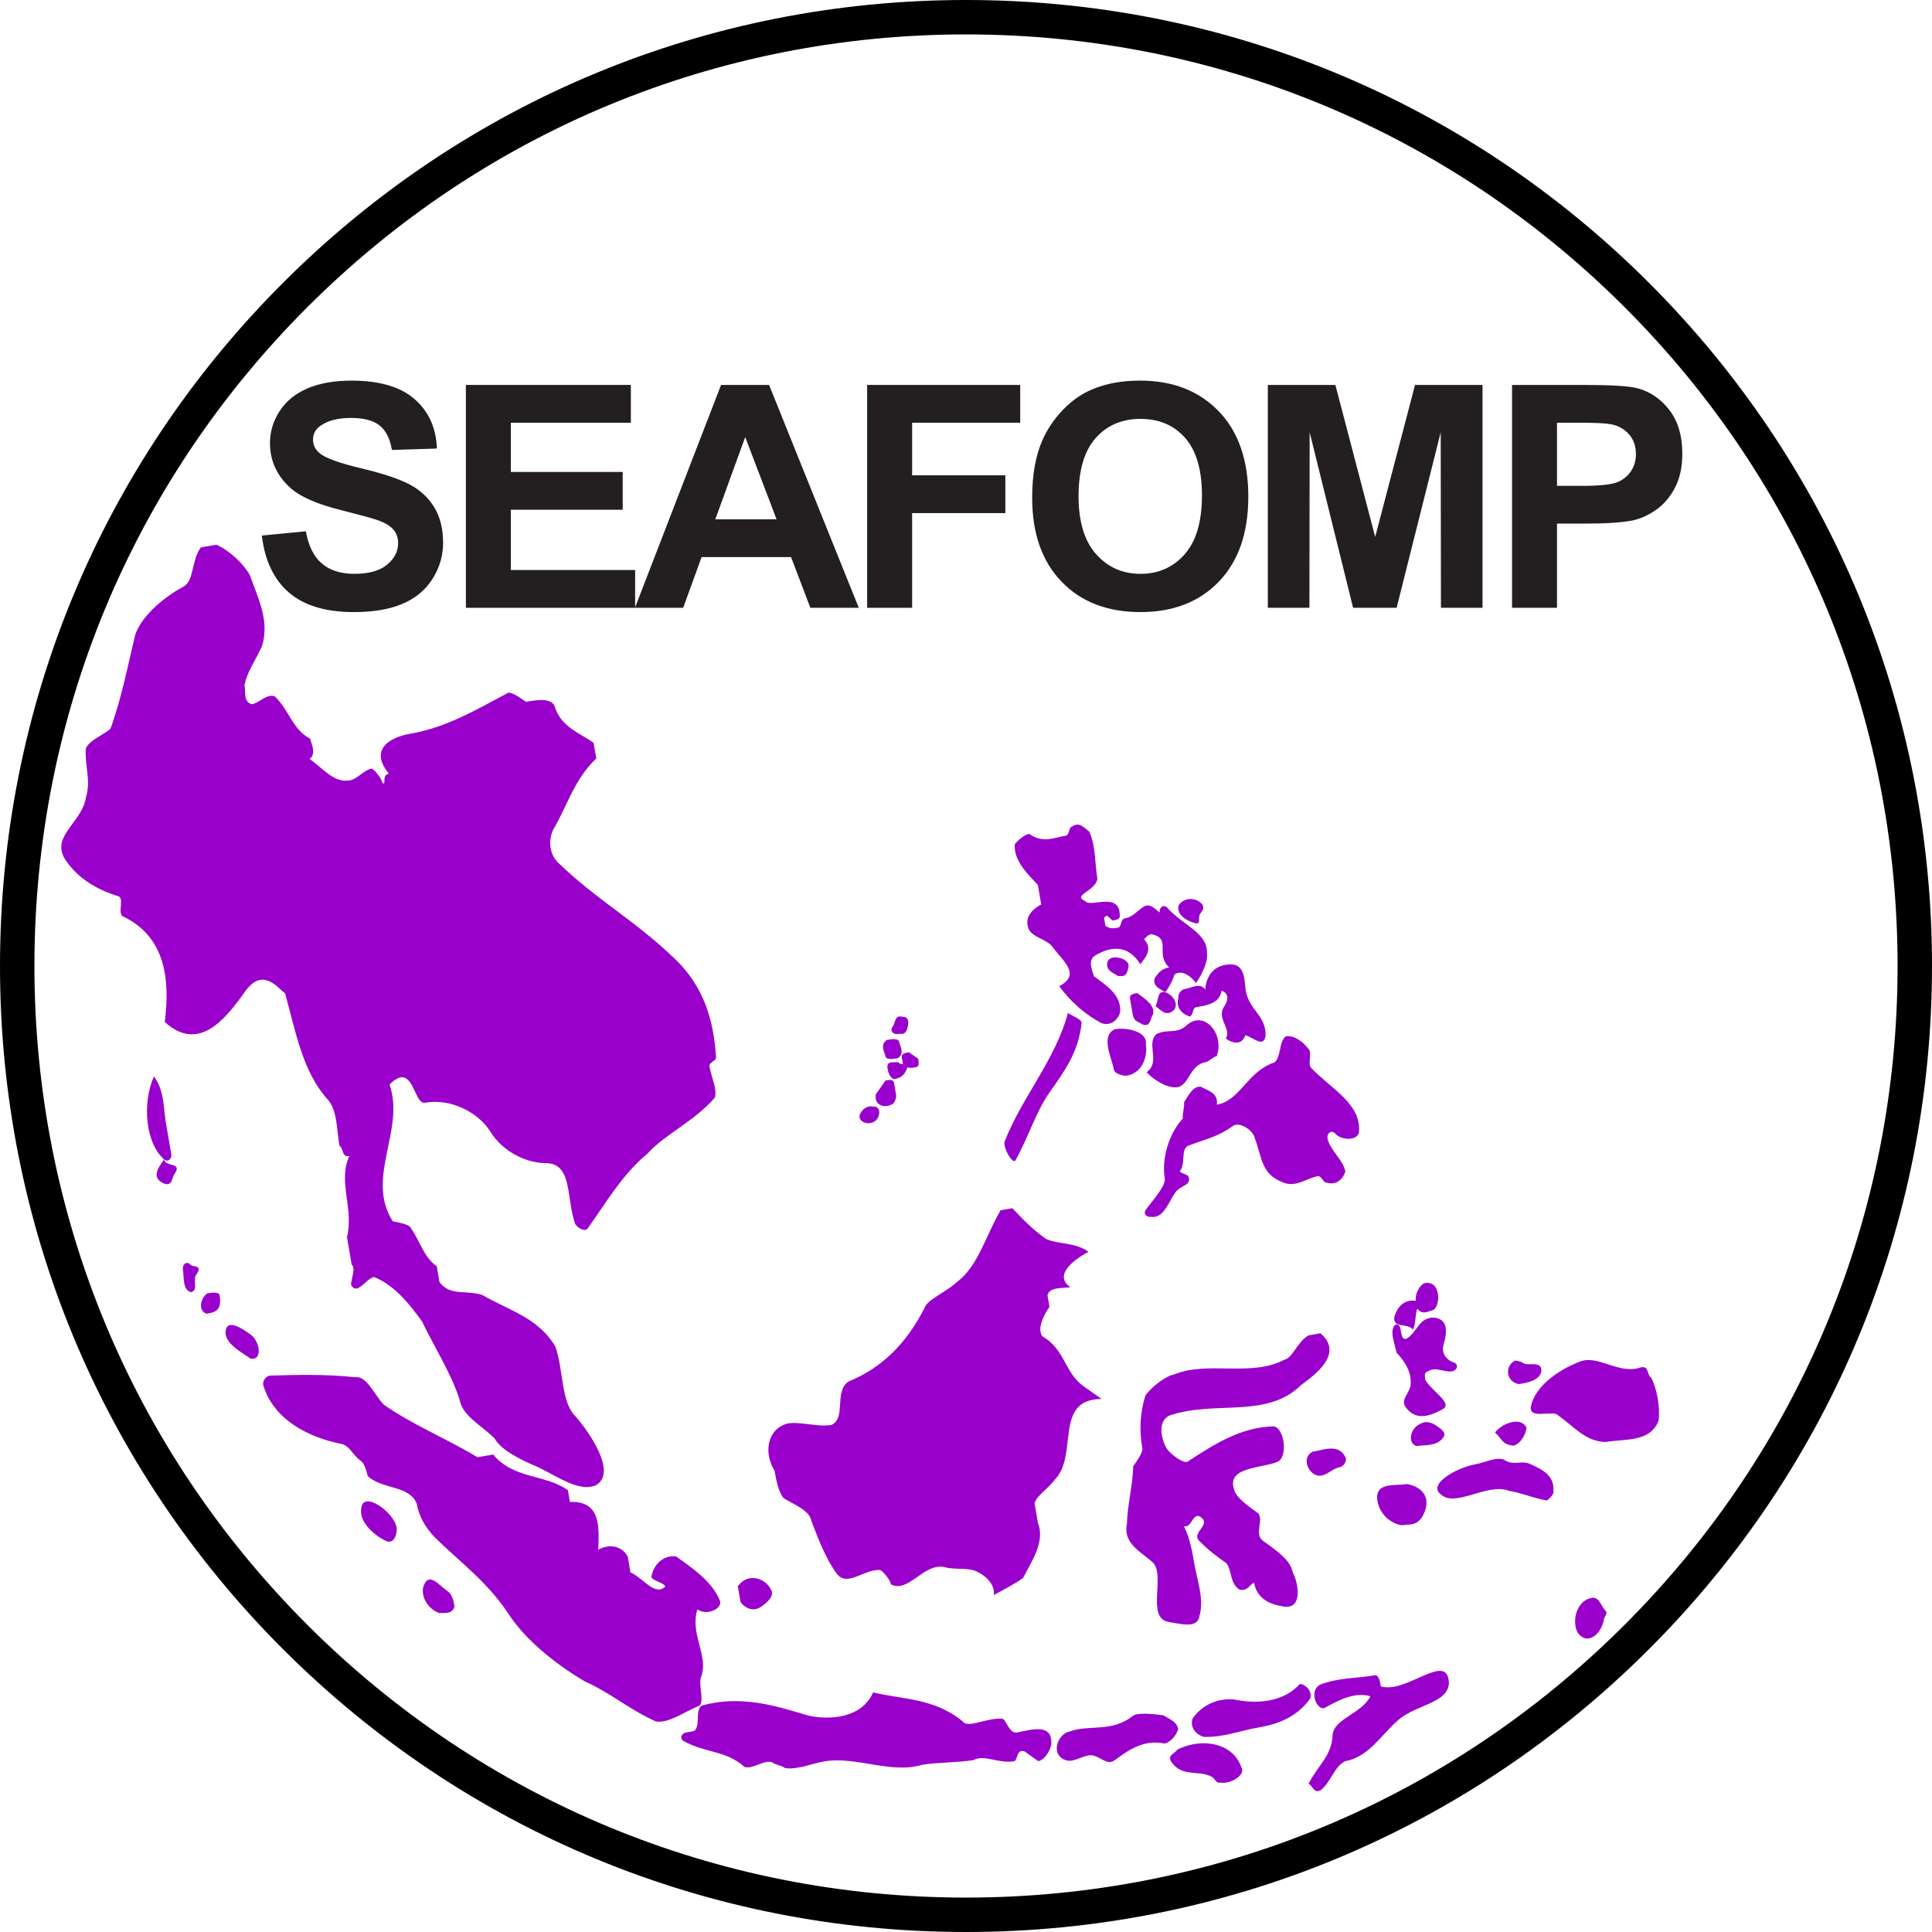 <?xml version="1.0" encoding="utf-8"?>
<!-- Generator: Adobe Illustrator 12.0.0, SVG Export Plug-In . SVG Version: 6.00 Build 51448)  -->
<!DOCTYPE svg PUBLIC "-//W3C//DTD SVG 1.1//EN" "http://www.w3.org/Graphics/SVG/1.1/DTD/svg11.dtd">
<svg  version="1.1" id="Layer_1" xmlns="http://www.w3.org/2000/svg" xmlns:xlink="http://www.w3.org/1999/xlink" width="316" height="316" viewBox="0 0 450 450"
	 overflow="visible" enable-background="new 0 0 450 450" xml:space="preserve">
<g>
	<path fill="#9900CC" d="M252.29,322.816c1.07,0.76,3.215,2.272,4.287,3.032c-11.287,0.044-5.286,13.13-10.9,18.789
		c-1.513,2.145-4.107,3.526-4.706,5.51c0.16,0.91,0.622,3.655,0.782,4.566c1.695,4.416-1.341,8.692-3.45,12.819
		c-1.673,1.231-4.257,2.604-6.84,3.986c0.439-2.894-2.764-5.165-4.748-5.767c-1.994-0.6-4.725-0.128-6.721-0.739
		c-4.875-1.04-8.35,6.143-12.475,4.021c-0.161-0.911-1.385-2.584-2.455-3.346c-3.817-0.289-7.76,4.149-10.204,0.804
		c-2.456-3.344-4.147-7.748-5.852-12.165c-0.461-2.743-4.438-3.944-6.57-5.467c-1.233-1.66-1.694-4.404-2.004-6.236
		c-2.615-4.257-1.566-9.133,1.93-10.677c2.583-1.382,7.631,0.58,11.275-0.043c3.503-1.542,0.577-7.631,3.923-10.086
		c7.91-3.227,13.536-8.896,17.771-17.139c0.6-1.981,5.006-3.687,7.438-5.98c5.017-3.677,6.667-10.547,10.29-16.807
		c0.921-0.16,1.833-0.311,2.743-0.471c2.294,2.433,4.6,4.853,7.804,7.138c3.055,1.35,6.708,0.728,9.925,3
		c-2.582,1.383-8.521,5.22-4.233,8.253c-1.833,0.312-4.727-0.139-5.327,1.844c0.15,0.923,0.311,1.833,0.471,2.745
		c-1.522,2.142-2.883,5.198-1.651,6.869C247.98,314.144,248.012,319.783,252.29,322.816z"/>
	<path fill="#9900CC" d="M244.379,254.56c3.868-5.455,6.828-9.634,7.556-16.345c-0.151-0.911-2.144-1.51-3.205-2.272
		c-2.851,10.836-10.75,19.712-14.662,29.786c-0.762,1.072,2.004,6.239,2.604,4.255C239.545,264.797,241.357,258.838,244.379,254.56z
		"/>
	<path fill="#9900CC" d="M208.718,255.011c-0.16-0.91-0.31-1.823-0.47-2.733c-0.15-0.92-1.073-0.76-1.984-0.611
		c-0.76,1.072-1.511,2.144-2.271,3.216c-0.45,2.895,2.454,3.344,4.126,2.112C208.118,256.995,208.87,255.934,208.718,255.011z"/>
	<path fill="#9900CC" d="M38.64,261.518c-0.622-3.656-0.333-7.471-2.787-10.804c-2.723,6.099-2.069,15.401,2.368,19.347
		c1.062,0.75,1.822-0.312,1.673-1.234C39.422,266.095,39.111,264.262,38.64,261.518z"/>
	<path fill="#9900CC" d="M84.086,340.287c0.76,0.534,1.382,2.583,1.544,3.493c3.365,3.193,9.763,2.102,11.458,6.507
		c0.461,2.744,1.843,5.327,4.147,7.761c5.66,5.616,12.081,10.16,17.139,17.76c3.838,5.928,10.418,11.394,17.75,15.777
		c6.109,2.722,10.547,6.666,16.656,9.379c2.894,0.449,6.239-2.006,9.743-3.538c1.823-0.32,0.128-4.728,0.729-6.72
		c1.962-5.039-2.625-9.895-0.826-15.842c2.144,1.511,5.637-0.022,5.327-1.854c-1.692-4.416-5.98-7.439-10.256-10.474
		c-2.894-0.449-5.327,1.854-5.778,4.749c0.16,0.91,3.055,1.361,3.217,2.272c-2.436,2.294-5.039-1.962-8.093-3.321
		c-0.162-0.913-0.473-2.734-0.623-3.656c-1.381-2.584-4.286-3.023-6.869-1.64c0.128-4.727,0.867-11.438-6.604-11.104
		c0,0-0.311-1.833-0.471-2.744c-5.349-3.783-12.659-2.54-17.406-8.307c-0.913,0.149-2.744,0.472-3.656,0.622
		c-7.331-4.385-15.422-7.706-21.844-12.252c-2.304-2.433-3.997-6.849-6.742-6.377c-6.708-0.729-13.258-0.557-19.807-0.375
		c-0.922,0.16-1.672,1.232-1.522,2.143c2.326,8.072,10.568,12.305,18.35,13.795C81.631,336.942,81.942,338.765,84.086,340.287z"/>
	<path fill="#9900CC" d="M191.988,410.255c7.31-1.253,15.563,2.981,22.712,0.816c3.665-0.622,8.382-0.493,12.035-1.115
		c2.596-1.384,5.801,0.89,9.455,0.268c0.922-0.16,0.45-2.904,2.433-2.305c1.071,0.761,2.144,1.522,3.206,2.283
		c1.832-0.321,3.194-3.375,3.033-4.286c0.14-4.727-5.187-2.874-7.931-2.401c-1.833,0.312-2.306-2.433-3.367-3.195
		c-3.815-0.288-8.071,2.326-9.303,0.654c-6.571-5.466-14.042-5.123-20.9-6.773c-2.722,6.11-10.193,6.442-15.07,5.401
		c-7.942-2.412-15.874-4.812-24.856-2.336c-1.671,1.222-0.129,4.728-1.8,5.949c-0.922,0.16-0.922,0.16-1.833,0.31
		c-0.91,0.16-1.673,1.234-0.6,1.994c5.198,2.872,9.763,2.091,14.202,6.035c1.983,0.6,4.416-1.693,6.399-1.094
		c1.062,0.749,1.982,0.602,3.055,1.361C185.75,412.261,189.244,410.716,191.988,410.255z"/>
	<path fill="#9900CC" d="M325.773,400.545c4.106-3.516,11.577-3.857,11.704-8.584c-0.332-7.462-9.893,2.637-15.852,0.834
		c-0.149-0.922-0.462-2.743-1.384-2.592c-4.564,0.781-8.369,0.493-12.785,2.197c-2.583,1.382-0.892,5.787,0.933,5.478
		c2.583-1.385,6.837-3.989,10.813-2.787c-2.121,4.125-8.521,5.22-8.811,9.023c-0.128,4.728-3.472,7.183-5.585,11.308
		c1.074,0.763,1.385,2.583,3.057,1.362c2.421-2.304,2.872-5.199,5.455-6.582C318.807,409.27,321.68,404.071,325.773,400.545z"/>
	<path fill="#9900CC" d="M293.169,402.356c4.566-0.772,8.982-2.477,12.015-6.752c0.6-1.983-1.544-3.495-2.454-3.346
		c-3.944,4.438-10.504,4.621-15.381,3.569c-3.816-0.288-7.311,1.255-9.583,4.46c-0.6,1.984,0.622,3.654,2.605,4.266
		C285.099,404.683,288.592,403.139,293.169,402.356z"/>
	<path fill="#9900CC" d="M281.937,413.686c1.2,0.536,1.222,1.674,2.143,1.521c2.895,0.439,6.239-2.015,5.005-3.687
		c-1.842-5.327-8.713-6.967-14.8-4.051c-0.752,1.072-2.583,1.382-1.353,3.056C275.377,413.868,278.88,412.324,281.937,413.686z"/>
	<path fill="#9900CC" d="M259.663,409.967c3.087-2.261,6.688-4.897,11.576-3.858c0.911-0.15,2.583-1.384,3.183-3.366
		c-0.31-1.822-2.294-2.423-3.364-3.183c-2.906-0.451-6.71-0.739-7.471,0.331c-5.016,3.678-10.055,1.727-14.471,3.421
		c-2.733,0.461-4.694,5.509-0.729,6.709c1.981,0.602,4.417-1.692,6.398-1.093C256.77,409.527,257.99,411.199,259.663,409.967z"/>
	<path fill="#9900CC" d="M278.228,364.467c-0.471-2.743-1.093-6.397-2.477-8.981c1.983,0.6,2.112-4.126,4.406-1.693
		c1.231,1.672-2.272,3.217-1.039,4.877c2.292,2.434,4.436,3.943,6.569,5.466c1.232,1.672,0.782,4.566,2.927,6.088
		c1.983,0.601,2.583-1.383,3.493-1.543c0.634,3.654,3.688,5.016,6.582,5.455c4.876,1.052,3.783-5.349,2.401-7.932
		c-0.462-2.743-3.678-5.016-6.883-7.288c-2.145-1.512,0.129-4.728-1.093-6.398c-2.144-1.512-5.358-3.785-5.67-5.615
		c-1.844-5.329,6.688-4.9,10.184-6.443c2.594-1.382,1.338-8.692-1.406-8.221c-7.459,0.332-13.388,4.17-19.324,8.006
		c-0.749,1.062-3.967-1.211-5.188-2.882c-1.382-2.583-2.016-6.239,0.577-7.621c10.656-3.698,22.714,0.825,30.762-7.139
		c3.334-2.454,10.023-7.354,4.514-12.058c-0.91,0.149-1.823,0.31-2.732,0.47c-2.594,1.384-3.795,5.35-5.617,5.66
		c-7.76,4.148-17.835,0.226-25.745,3.462c-1.833,0.311-5.177,2.766-6.689,4.91c-1.199,3.966-1.488,7.771-0.707,12.348
		c0.151,0.91-1.361,3.055-2.121,4.115c-0.129,4.727-1.331,8.703-1.469,13.431c-1.04,4.876,3.999,6.837,6.29,9.271
		c2.455,3.333-1.628,12.498,3.26,13.548c2.893,0.439,6.86,1.65,7.311-1.253C280.544,372.537,278.85,368.123,278.228,364.467z"/>
	<path fill="#9900CC" d="M331.668,352.505c1.888-4.232-1.093-6.388-3.985-6.837c-2.744,0.472-7.622-0.58-6.839,3.987
		c0.462,2.743,2.767,5.176,5.659,5.615C328.325,354.959,330.319,355.561,331.668,352.505z"/>
	<path fill="#9900CC" d="M311.969,341.767c0.911-0.151,1.672-1.223,1.512-2.135c-1.532-3.504-5.038-1.959-7.781-1.489
		c-2.583,1.383-1.039,4.876,0.942,5.478C308.625,344.22,310.135,342.087,311.969,341.767z"/>
	<path fill="#9900CC" d="M367.961,317.146c-4.662,1.79-10.343,5.529-11.392,10.419c-0.439,2.892,3.965,1.199,5.947,1.799
		c4.288,3.035,6.73,6.378,11.458,6.506c4.577-0.781,10.364,0.108,12.327-4.93c0.448-2.895-0.333-7.471-1.715-10.055
		c-1.073-0.761-0.474-2.743-2.295-2.421C376.966,320.308,372.367,315.452,367.961,317.146z"/>
	<path fill="#9900CC" d="M336.235,313.17c0.964-3.205,0.891-5.8-2.004-6.25c-3.816-0.288-4.105,3.526-6.688,4.91
		c-1.832,0.31-0.633-3.656-2.454-3.346c-1.674,1.233-0.13,4.728,0.183,6.561c2.294,2.422,3.676,5.005,3.236,7.91
		c-0.61,1.982-2.283,3.204-1.05,4.877c2.452,3.344,5.948,1.812,8.531,0.428c2.593-1.382-2.604-4.266-3.988-6.847
		c-0.16-0.913-0.311-1.824,0.602-1.984c1.672-1.222,3.815,0.29,5.638-0.021c0.911-0.161,1.671-1.232,0.601-1.983
		C336.857,316.824,335.636,315.151,336.235,313.17z"/>
	<path fill="#9900CC" d="M373.546,377.33c0.14-0.913,0.749-1.073,0.602-1.983c-1.074-0.76-1.545-3.494-3.368-3.184
		c-3.653,0.621-4.704,5.509-3.32,8.092C369.913,383.6,373.096,380.233,373.546,377.33z"/>
	<path fill="#9900CC" d="M343.825,341.026c-4.664,0.793-11.416,4.77-8.212,7.053c3.378,3.183,10.814-2.797,15.853-0.836
		c2.906,0.449,5.948,1.811,8.854,2.25c0,0,1.671-1.221,1.511-2.144c0.29-3.804-2.766-5.165-5.819-6.528
		c-1.984-0.6-3.654,0.622-5.789-0.888C348.229,339.333,345.646,340.715,343.825,341.026z"/>
	<path fill="#9900CC" d="M334.787,332.227c-1.692-1.201-3.054-1.361-4.727-0.139c-1.67,1.231-2.109,4.126-0.128,4.726
		c1.832-0.312,4.728,0.141,6.238-2.004C336.932,333.737,335.861,332.986,334.787,332.227z"/>
	<path fill="#9900CC" d="M51.148,301.71c-0.15-0.921-1.982-0.609-2.895-0.448c-1.671,1.221-2.111,4.126-0.127,4.726
		C49.947,305.678,51.78,305.366,51.148,301.71z"/>
	<path fill="#9900CC" d="M58.351,310.821c-1.683-1.201-5.349-3.782-5.788-0.89c-0.45,2.894,3.676,5.018,5.82,6.528
		C61.277,316.909,60.494,312.333,58.351,310.821z"/>
	<path fill="#9900CC" d="M45.65,297.005c1.929-2.731-1.232-1.671-1.383-2.583c-1.072-0.76-1.833,0.313-1.671,1.224
		c0.311,1.833-0.14,4.727,1.843,5.327C46.271,300.661,44.889,298.078,45.65,297.005z"/>
	<path fill="#9900CC" d="M40.666,273.403c1.94-2.732-2.133-1.522-2.444-3.343c-1.521,2.133-3.032,4.275,0.022,5.637
		C40.226,276.297,39.915,274.465,40.666,273.403z"/>
	<path fill="#9900CC" d="M104.332,370.685c-2.389-1.693-4.586-4.856-5.797-0.891c-0.439,2.895,1.852,5.327,3.836,5.927
		c0.91-0.148,2.906,0.451,3.505-1.532C105.717,373.269,105.405,371.444,104.332,370.685z"/>
	<path fill="#9900CC" d="M92.382,355.797c-0.622-3.656-8.114-8.962-8.255-4.234c-0.439,2.904,2.928,6.087,5.982,7.449
		C92.094,359.611,92.543,356.708,92.382,355.797z"/>
	<path fill="#9900CC" d="M177.357,374.188c1.061-0.772,3.343-2.454,2.121-4.126c-1.381-2.583-5.358-3.784-7.631-0.579
		c0.16,0.922,0.471,2.744,0.632,3.655C173.703,374.811,175.684,375.421,177.357,374.188z"/>
	<path fill="#9900CC" d="M204.775,259.45c0.139-0.913-0.311-1.823-1.233-1.672c-1.984-0.6-3.494,1.543-3.344,2.454
		C200.52,262.064,204.323,262.354,204.775,259.45z"/>
	<path fill="#9900CC" d="M209.427,242.664c-0.161-0.911-1.982-0.6-2.894-0.439c-1.672,1.223-0.452,2.894-0.291,3.805
		c0.15,0.922,1.982,0.602,2.894,0.451C210.808,245.247,209.587,243.585,209.427,242.664z"/>
	<path fill="#9900CC" d="M213.264,248.59c0.91-0.149,0.759-1.071,0.599-1.982c-1.071-0.75-1.071-0.75-2.144-1.512
		c-0.911,0.15-1.821,0.31-1.67,1.223c0.16,0.921,0.16,0.921,0.32,1.832C211.43,248.912,212.353,248.752,213.264,248.59z"/>
	<path fill="#9900CC" d="M211.549,238.538c0.138-0.913-0.323-1.823-1.234-1.673c-1.984-0.6-1.672,1.233-2.423,2.304
		c-0.759,1.071,0.312,1.823,1.224,1.672C210.026,240.68,211.098,241.441,211.549,238.538z"/>
	<path fill="#9900CC" d="M210.681,249.974c1.929-2.722-1.234-1.673-1.382-2.583c-0.912,0.16-2.906-0.439-2.583,1.383
		c0.148,0.911,0.311,1.831,1.382,2.583C209.007,251.207,209.919,251.044,210.681,249.974z"/>
	<path fill="#9900CC" d="M273.747,277.756c1.201-1.682,3.494-1.533,3.185-3.365c-0.152-0.913-1.074-0.752-2.145-1.512
		c1.522-2.144,0.138-4.727,1.812-5.949c4.415-1.703,7.149-2.165,10.493-4.62c1.672-1.231,4.888,1.039,5.198,2.872
		c1.693,4.417,1.403,8.222,6.441,10.184c3.054,1.362,5.489-0.933,8.221-1.404c0.922-0.15,1.233,1.673,2.144,1.511
		c1.983,0.602,3.656-0.623,4.257-2.604c-0.462-2.745-3.677-5.016-4.15-7.762c-0.147-0.91,0.602-1.981,1.674-1.221
		c1.232,1.672,5.037,1.962,5.637-0.022c0.74-6.708-6.441-10.192-11.027-15.047c-1.073-0.75,0.289-3.804-0.784-4.565
		c-1.231-1.673-3.365-3.185-5.197-2.875c-1.674,1.223-1.05,4.877-2.713,6.111c-6.247,2.003-7.888,8.874-13.376,9.807
		c0.449-2.894-2.454-3.343-3.526-4.105c-1.981-0.6-3.344,2.455-4.095,3.527c0.15,0.911-0.449,2.894-0.289,3.815
		c-3.193,3.367-4.994,9.315-4.212,13.879c0.312,1.834-2.872,5.199-4.395,7.343c-0.75,1.073,0.312,1.823,1.233,1.673
		C271.023,283.865,272.225,279.9,273.747,277.756z"/>
	<path fill="#9900CC" d="M280.778,247.402c0.922-0.162,1.671-1.233,2.593-1.384c1.953-5.038-2.797-10.814-6.89-7.289
		c-2.436,2.294-4.579,0.782-7.16,2.166c-2.435,2.294,1.093,6.388-2.253,8.842c2.306,2.433,5.36,3.795,7.182,3.484
		C276.994,252.749,277.122,248.024,280.778,247.402z"/>
	<path fill="#9900CC" d="M262.504,250.52c3.655-0.622,4.856-4.586,4.383-7.33c0.451-2.894-4.427-3.946-7.17-3.474
		c-3.505,1.534-0.74,6.71-0.267,9.444C259.61,250.081,261.594,250.68,262.504,250.52z"/>
	<path fill="#9900CC" d="M262.858,225.063c0.277-1.831-4.287-3.033-4.889-1.049c-0.6,1.993,1.384,2.593,2.453,3.343
		C261.336,227.207,262.407,227.969,262.858,225.063z"/>
	<path fill="#9900CC" d="M285.151,234.42c-1.94,2.734,1.843,5.328,0.333,7.471c2.144,1.513,3.966,1.202,4.565-0.781
		c1.983,0.6,4.287,3.033,4.727,0.129c0.14-4.727-3.836-5.927-4.608-10.494c-0.321-1.833-0.032-5.638-2.926-6.087
		c-3.817-0.291-6.239,2.003-6.528,5.819c-1.232-1.672-2.903-0.439-4.727-0.128c-0.912,0.15-1.672,1.222-1.521,2.132
		c-0.602,1.984,0.632,3.666,2.615,4.266c0.91-0.161,0.6-1.981,1.51-2.144c2.744-0.472,5.488-0.942,5.928-3.837
		C286.501,231.366,285.901,233.35,285.151,234.42z"/>
	<path fill="#9900CC" d="M245.151,220.562c2.453,3.345,6.741,6.378,1.564,9.144c2.454,3.343,5.819,6.527,9.947,8.65
		c1.982,0.6,3.653-0.622,4.253-2.618c0.292-3.804-2.926-6.076-6.13-8.35c-0.16-0.92-1.542-3.503,0.128-4.726
		c4.257-2.615,8.071-2.324,10.688,1.93c0.749-1.061,3.183-3.365,0.889-5.788c0,0,0.75-1.071,1.672-1.231
		c4.876,1.049,0.782,4.577,4.148,7.76c-1.834,0.311-2.594,1.382-3.344,2.455c-0.601,1.982,1.381,2.583,2.441,3.344
		c0.763-1.071,1.522-2.144,2.123-4.127c1.672-1.232,3.816,0.291,5.038,1.961c1.512-2.144,2.872-5.198,2.561-7.02
		c0.142-4.727-5.819-6.538-9.346-10.633c-1.06-0.761-1.822,0.311-1.66,1.223c-1.073-0.75-2.306-2.423-3.977-1.202
		c-1.674,1.222-2.423,2.294-4.257,2.605c-0.91,0.161-0.6,1.993-1.51,2.144c-0.922,0.16-1.833,0.311-2.905-0.439
		c-0.149-0.922-0.312-1.833-0.312-1.833c0.762-1.072,0.913-0.161,1.983,0.599c0.923-0.15,1.833-0.311,1.673-1.222
		c-0.022-5.638-6.861-1.651-8.092-3.323c-3.055-1.361,2.433-2.293,2.883-5.199c-0.633-3.654-0.344-7.459-1.888-10.965
		c-1.062-0.75-2.292-2.423-3.965-1.2c-0.91,0.161-0.6,1.982-1.513,2.144c-2.743,0.461-5.327,1.843-8.542-0.429
		c-0.91,0.16-2.583,1.383-3.343,2.455c-0.279,3.816,3.086,6.999,5.38,9.432c0.149,0.911,0.622,3.654,0.782,4.567
		c-2.583,1.382-4.105,3.526-2.723,6.108C241.034,218.452,243.927,218.891,245.151,220.562z"/>
	<path fill="#9900CC" d="M279.568,212.802c0.76-1.071,0.76-1.071,0.6-1.983c-1.222-1.671-4.115-2.122-5.639,0.021
		c-0.6,1.983,1.544,3.506,3.525,4.105C280.038,215.546,278.816,213.874,279.568,212.802z"/>
	<path fill="#9900CC" d="M263.811,236.19c0.323,1.822,1.233,1.671,2.306,2.433c1.981,0.6,1.671-1.233,2.421-2.304
		c0.601-1.983-1.532-3.494-3.676-5.016c-0.91,0.161-1.821,0.321-1.672,1.231C263.352,233.447,263.661,235.28,263.811,236.19z"/>
	<path fill="#9900CC" d="M273.114,235.537c1.673-1.223,0.291-3.807-1.705-4.406c-1.981-0.6-1.509,2.134-2.271,3.205
		C270.21,235.098,271.443,236.768,273.114,235.537z"/>
	<path fill="#9900CC" d="M329.793,302.976c-2.903-0.439-4.415,1.704-5.015,3.688c-0.451,2.894,3.054,1.351,4.275,3.023
		c0.762-1.073,0.451-2.895,1.052-4.878c1.22,1.672,2.894,0.439,3.815,0.289c1.672-1.232,1.639-6.869-2.015-6.238
		C330.993,299.01,329.483,301.153,329.793,302.976z"/>
	<path fill="#9900CC" d="M350.511,336.116c0.751,0.537,1.984,0.602,1.984,0.602c1.823-0.311,3.183-3.367,3.022-4.277
		c-1.382-2.583-5.789-0.89-7.311,1.255C349.28,334.456,349.441,335.366,350.511,336.116z"/>
	<path fill="#9900CC" d="M56.958,231.109c1.511-2.144,3.183-3.365,5.166-2.765c1.984,0.602,3.216,2.272,4.288,3.034
		c2.477,8.981,4.03,18.125,9.851,24.651c2.304,2.422,2.165,7.15,2.787,10.804c1.07,0.762,0.471,2.743,2.304,2.433
		c-2.722,6.111,1.115,12.037-0.536,18.908c0.311,1.822,0.784,4.565,1.094,6.388c1.071,0.761-0.291,3.814-0.128,4.727
		c1.382,2.583,3.494-1.534,5.327-1.845c5.038,1.962,8.713,6.969,11.168,10.312c2.925,6.089,6.762,12.017,8.768,18.253
		c0.621,3.656,4.748,5.778,8.113,8.961c1.382,2.584,5.51,4.706,8.564,6.067c5.038,1.962,10.547,6.655,14.954,4.963
		c5.176-2.766-1.117-12.037-4.643-16.131c-3.365-3.195-2.787-10.815-4.643-16.143c-3.986-6.838-10.857-8.488-17.116-12.123
		c-3.965-1.199-7.471,0.333-9.925-3.012c-0.148-0.91-0.459-2.733-0.622-3.655c-3.205-2.273-3.836-5.926-6.291-9.271
		c-1.061-0.75-3.965-1.201-3.965-1.201c-6.443-10.183,2.958-21.201-0.74-31.854c5.616-5.659,5.509,4.706,8.243,4.234
		c6.397-1.092,12.668,2.54,15.274,6.796c2.615,4.254,7.801,7.126,12.528,7.267c6.56-0.182,5.06,7.6,7.075,13.837
		c0.15,0.922,2.293,2.433,3.054,1.361c4.545-6.422,8.179-12.69,13.945-17.439c3.943-4.438,10.943-7.514,15.648-13.011
		c0.6-1.993-0.782-4.577-1.255-7.32c-0.148-0.913,1.673-1.223,1.522-2.134c-0.493-8.381-2.819-16.452-9.549-22.83
		c-9.024-8.801-18.35-13.795-27.375-22.594c-2.304-2.433-2.015-6.239-0.493-8.381c2.873-5.188,4.674-11.149,9.539-15.735
		c-0.16-0.922-0.471-2.744-0.633-3.656c-3.205-2.271-7.18-3.482-8.875-7.889c-0.461-2.744-4.115-2.122-6.859-1.649
		c-1.073-0.762-3.216-2.273-4.127-2.124c-7.759,4.149-14.598,8.146-22.819,9.551c-4.577,0.782-9.744,3.547-4.995,9.313
		c-1.833,0.323-0.449,2.904-1.51,2.144c-0.163-0.911-1.394-2.583-2.455-3.344c-1.833,0.311-3.345,2.455-5.179,2.766
		c-3.654,0.621-6.109-2.712-9.313-4.997c1.673-1.221,0.29-3.804,0.128-4.714c-4.125-2.123-4.897-6.689-8.273-9.883
		c-1.983-0.601-3.494,1.543-5.328,1.853c-1.983-0.6-1.382-2.581-1.693-4.414c0.451-2.894,2.722-6.099,4.084-9.153
		c1.8-5.96-0.965-11.127-2.819-16.454c-1.382-2.583-4.749-5.777-7.803-7.128c-0.911,0.15-2.744,0.461-3.655,0.622
		c-2.272,3.205-1.489,7.782-4.072,9.165c-5.178,2.765-10.032,7.352-11.232,11.319c-1.651,6.871-3.141,14.652-5.703,21.672
		c-0.761,1.073-5.177,2.765-5.777,4.749c-0.29,3.815,1.254,7.31,0.054,11.276c-0.89,5.797-7.889,8.874-5.124,14.052
		c2.604,4.254,6.892,7.289,12.84,9.088c1.072,0.762-0.29,3.816,0.783,4.567c10.226,4.834,11.04,15.048,9.85,24.651
		C46.196,245.183,52.413,237.53,56.958,231.109z"/>
	<path fill="#9900CC" d="M354.853,317.511c-0.76-0.537-1.982-0.602-1.982-0.602c-2.595,1.383-1.961,5.038,0.933,5.478
		c1.834-0.311,4.565-0.782,5.167-2.766C359.419,316.728,355.914,318.261,354.853,317.511z"/>
	<g>
		<path d="M441.983,225c0,57.955-22.572,112.446-63.561,153.433c-40.977,40.979-95.469,63.551-153.423,63.551
			c-57.955,0-112.447-22.572-153.434-63.551C30.59,337.446,8.017,282.955,8.017,225S30.59,112.553,71.566,71.566
			C112.553,30.59,167.045,8.017,225,8.017c57.954,0,112.446,22.573,153.423,63.549C419.411,112.553,441.983,167.045,441.983,225z
			 M225,0C164.902,0,108.395,23.408,65.896,65.896C23.409,108.395,0,164.902,0,225s23.409,116.605,65.896,159.104
			C108.395,426.59,164.902,450,225,450c60.099,0,116.605-23.41,159.104-65.896C426.59,341.605,450,285.098,450,225
			s-23.41-116.605-65.896-159.104C341.605,23.408,285.099,0,225,0z"/>
	</g>
	<g>
		<path fill="#231F20" d="M60.988,124.74l10.246-0.996c0.623,3.408,1.855,5.916,3.731,7.512c1.875,1.597,4.404,2.401,7.589,2.401
			c3.365,0,5.905-0.717,7.62-2.144c1.704-1.425,2.561-3.096,2.561-5.004c0-1.233-0.364-2.272-1.08-3.13
			c-0.719-0.869-1.974-1.619-3.764-2.25c-1.233-0.429-4.03-1.19-8.403-2.294c-5.617-1.404-9.562-3.13-11.823-5.167
			c-3.183-2.863-4.78-6.356-4.78-10.482c0-2.648,0.75-5.135,2.252-7.438c1.5-2.316,3.665-4.074,6.483-5.285
			c2.819-1.2,6.229-1.812,10.226-1.812c6.517,0,11.426,1.437,14.716,4.31c3.302,2.883,5.028,6.709,5.201,11.51l-10.474,0.333
			c-0.449-2.647-1.414-4.555-2.893-5.723c-1.48-1.158-3.699-1.736-6.657-1.736c-3.044,0-5.434,0.622-7.16,1.875
			c-1.115,0.794-1.672,1.865-1.672,3.217c0,1.222,0.524,2.271,1.564,3.14c1.318,1.114,4.523,2.273,9.625,3.494
			c5.092,1.211,8.865,2.466,11.309,3.763c2.443,1.285,4.351,3.055,5.734,5.305c1.372,2.241,2.069,5.006,2.069,8.306
			c0,2.992-0.825,5.788-2.476,8.403c-1.664,2.604-3.999,4.545-7.021,5.81c-3.023,1.277-6.784,1.909-11.297,1.909
			c-6.56,0-11.597-1.522-15.124-4.556C63.774,134.976,61.674,130.549,60.988,124.74z"/>
		<path fill="#231F20" d="M108.513,141.567V89.658h38.424v8.801h-27.953v11.468h26.056v8.801h-26.056v14.041h28.951v8.799H108.513z"
			/>
		<path fill="#231F20" d="M200.027,141.567h-11.276l-4.501-11.812h-20.836l-4.288,11.812h-11.233l20.054-51.909h11.19
			L200.027,141.567z M180.882,120.957l-7.308-19.153l-6.968,19.153H180.882z"/>
		<path fill="#231F20" d="M201.976,141.567V89.658h35.649v8.801h-25.177v12.251h21.717v8.799h-21.717v22.058H201.976z"/>
		<path fill="#231F20" d="M240.412,115.93c0-5.307,0.795-9.764,2.37-13.377c1.18-2.646,2.797-5.026,4.834-7.138
			c2.047-2.112,4.276-3.676,6.708-4.696c3.238-1.381,6.968-2.068,11.19-2.068c7.652,0,13.764,2.391,18.361,7.15
			c4.588,4.769,6.882,11.394,6.882,19.882c0,8.415-2.273,14.995-6.828,19.754c-4.557,4.749-10.644,7.128-18.274,7.128
			c-7.719,0-13.858-2.358-18.403-7.097C242.685,130.743,240.412,124.225,240.412,115.93z M251.217,115.576
			c0,5.927,1.362,10.428,4.073,13.483c2.723,3.066,6.174,4.598,10.354,4.598c4.181,0,7.611-1.522,10.29-4.555
			c2.68-3.044,4.021-7.599,4.021-13.676c0-5.993-1.31-10.472-3.912-13.43c-2.617-2.959-6.079-4.428-10.398-4.428
			c-4.329,0-7.813,1.491-10.46,4.482C252.547,105.039,251.217,109.552,251.217,115.576z"/>
		<path fill="#231F20" d="M295.302,141.567V89.658h15.734l9.271,35.404l9.282-35.404h15.724v51.909h-9.69l-0.054-40.869
			l-10.268,40.869h-10.138l-10.118-40.869l-0.055,40.869H295.302z"/>
		<path fill="#231F20" d="M352.185,141.567V89.658h16.773c6.357,0,10.493,0.258,12.424,0.772c2.967,0.783,5.456,2.477,7.449,5.082
			c2.003,2.603,3.012,5.97,3.012,10.096c0,3.195-0.579,5.874-1.737,8.039c-1.146,2.166-2.614,3.87-4.395,5.113
			c-1.778,1.243-3.579,2.059-5.411,2.455c-2.499,0.493-6.111,0.74-10.839,0.74h-6.806v19.613H352.185z M362.655,98.459v14.706h5.703
			c4.105,0,6.85-0.279,8.242-0.815c1.383-0.546,2.465-1.394,3.247-2.552c0.795-1.146,1.189-2.497,1.189-4.03
			c0-1.875-0.556-3.44-1.66-4.662s-2.499-1.993-4.19-2.294c-1.244-0.236-3.742-0.353-7.493-0.353H362.655z"/>
	</g>
</g>
</svg>
